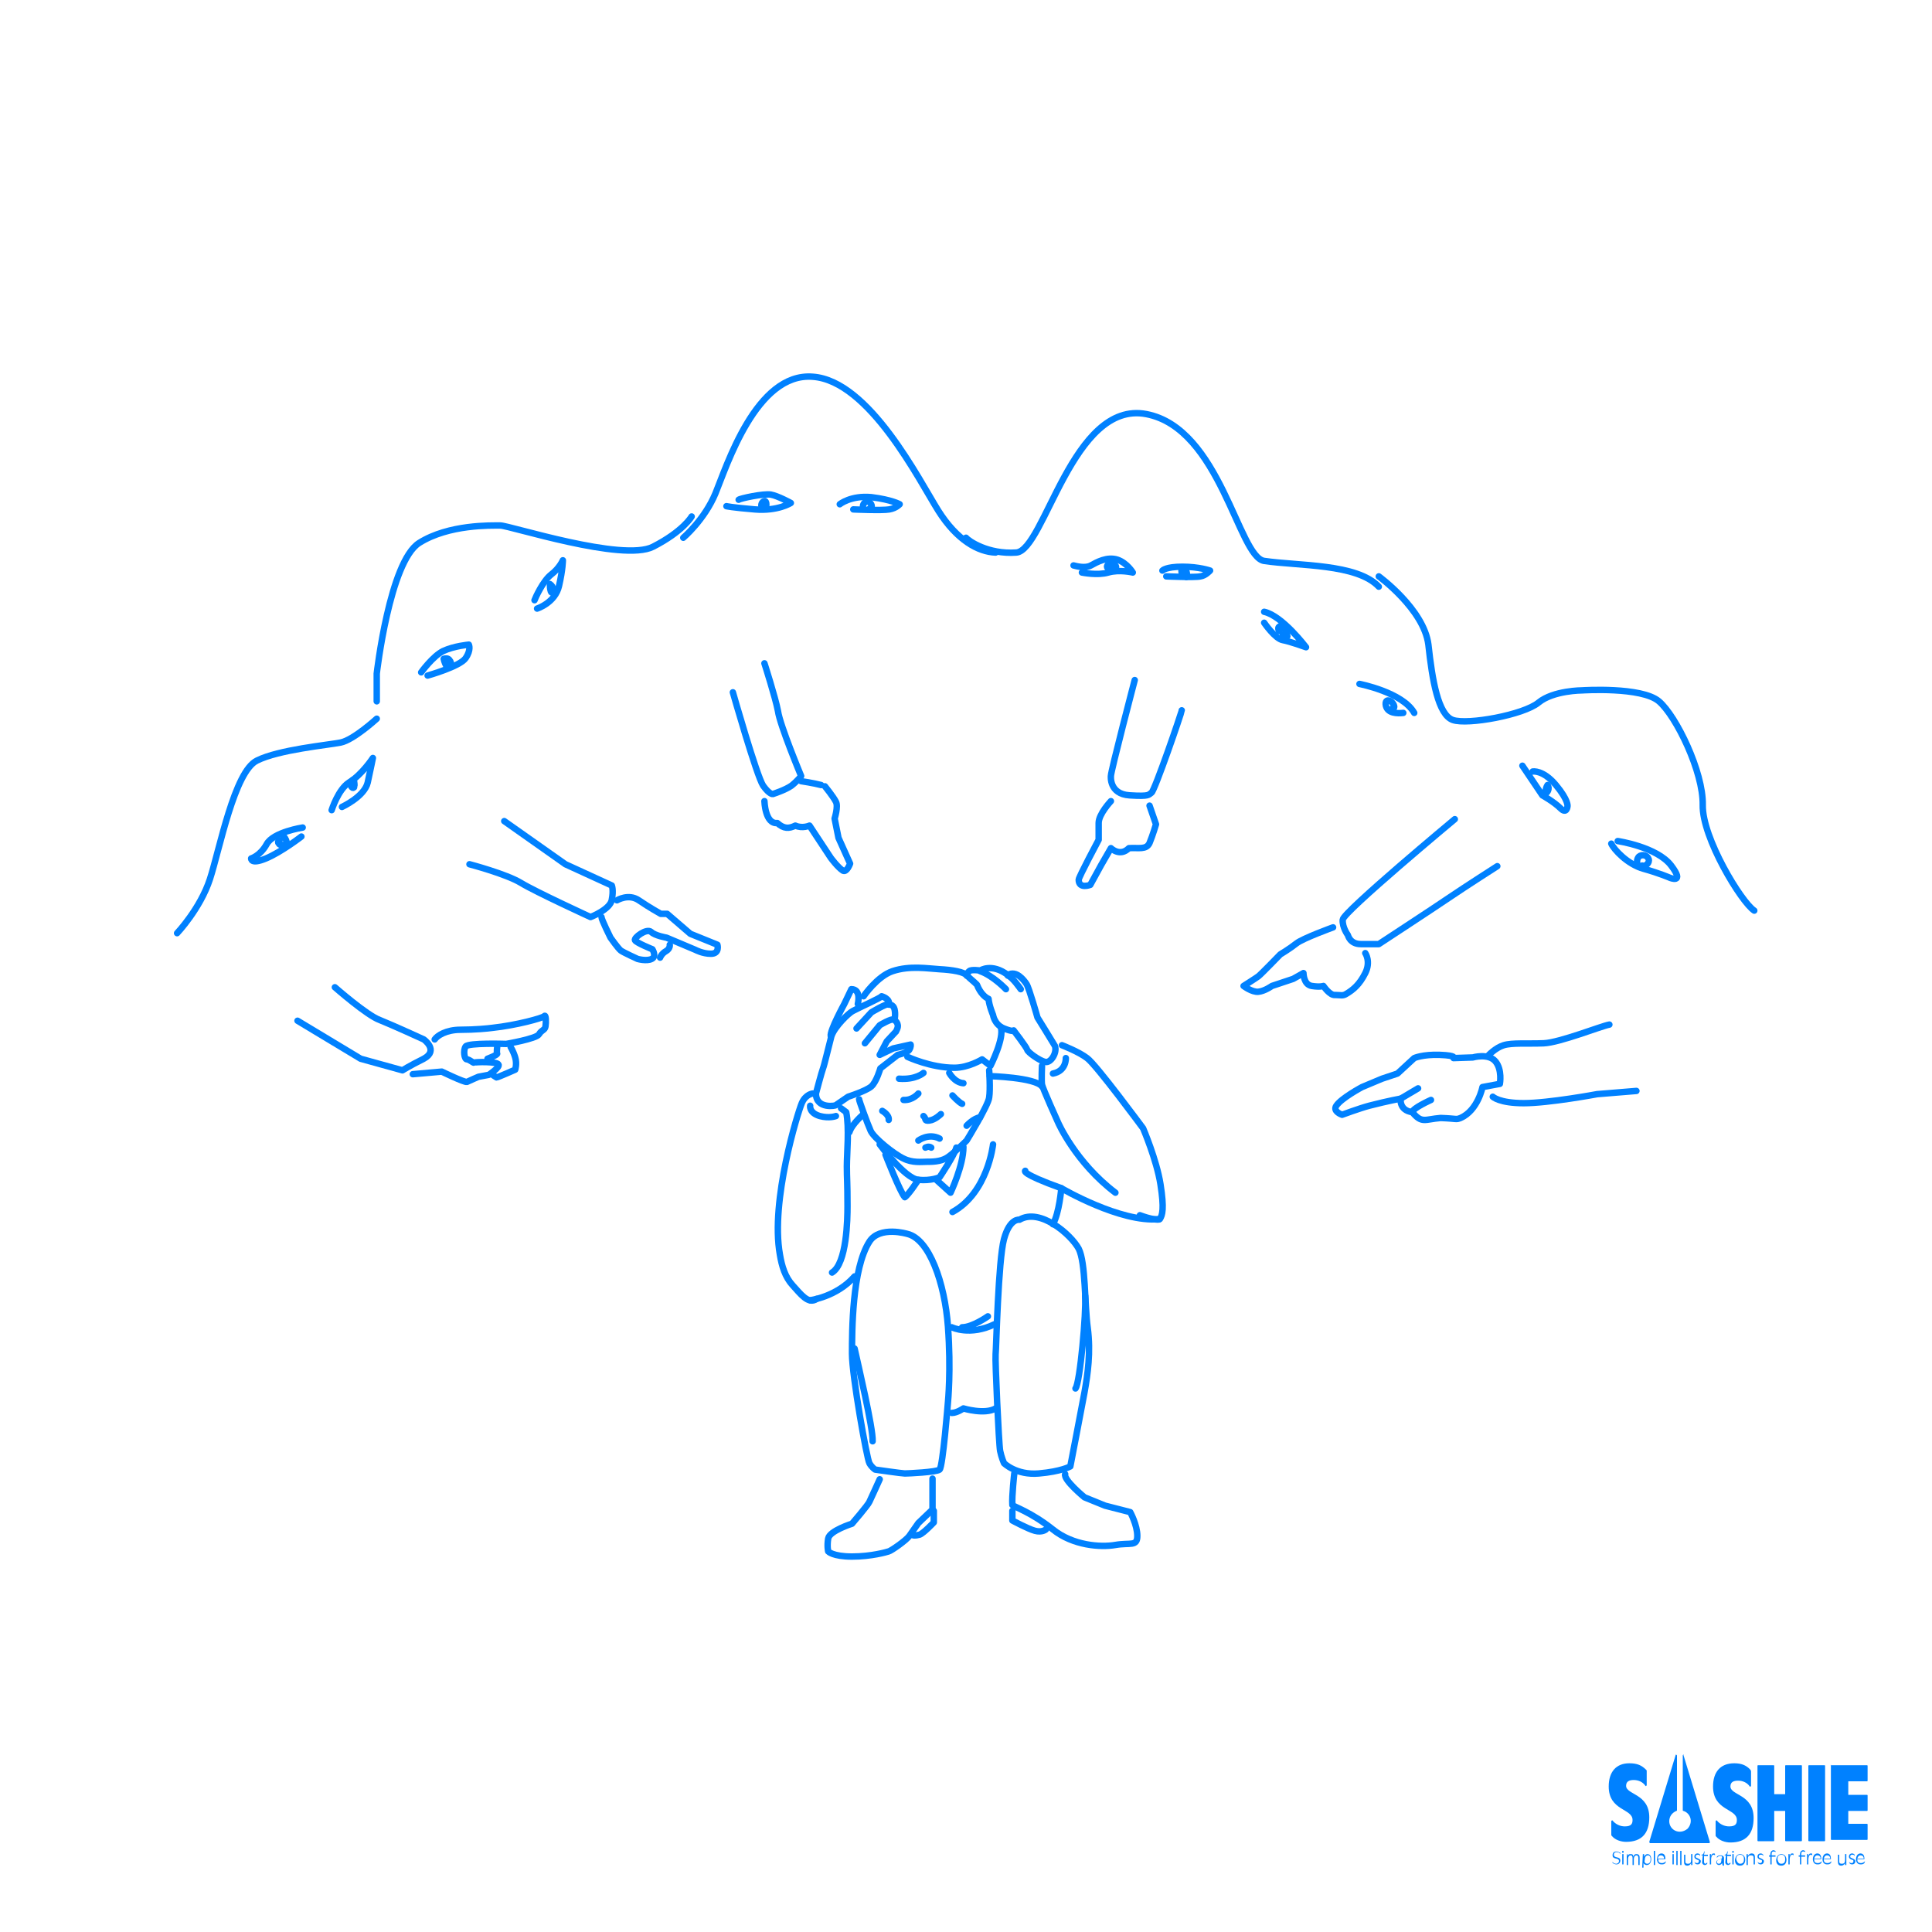 <?xml version="1.0" encoding="utf-8"?>
<!-- Generator: Adobe Illustrator 24.1.0, SVG Export Plug-In . SVG Version: 6.00 Build 0)  -->
<svg version="1.1" id="レイヤー_1" xmlns="http://www.w3.org/2000/svg" xmlns:xlink="http://www.w3.org/1999/xlink" x="0px"
	 y="0px" viewBox="0 0 300 300" style="enable-background:new 0 0 300 300;" xml:space="preserve">
<style type="text/css">
	.st0{fill:#0081FF;}
	.st1{fill:none;stroke:#0081FF;stroke-linecap:round;stroke-linejoin:round;stroke-miterlimit:10;}
</style>
<g>
	<g>
		<path class="st0" d="M250.4,289.1c0.1,0.2,0.3,0.3,0.6,0.3c0.2,0,0.4-0.2,0.4-0.4c0-0.6-1-0.2-1-0.9c0-0.4,0.2-0.6,0.6-0.6
			c0.2,0,0.4,0.1,0.6,0.2v0.2c-0.1-0.2-0.3-0.3-0.6-0.3c-0.2,0-0.4,0.1-0.4,0.4c0,0.6,1,0.2,1,0.9c0,0.4-0.3,0.6-0.6,0.6
			c-0.2,0-0.4-0.1-0.6-0.2V289.1z"/>
		<path class="st0" d="M251.9,287.4h0.2v0.3h-0.2V287.4z M251.9,287.9h0.2v1.6h-0.2V287.9z"/>
		<path class="st0" d="M252.5,287.9h0.2v0.3l0,0c0.1-0.2,0.2-0.3,0.5-0.3s0.4,0.1,0.4,0.4l0,0c0.1-0.2,0.2-0.4,0.5-0.4
			c0.5,0,0.5,0.4,0.5,0.6v1.1h-0.2v-1c0-0.2,0-0.5-0.3-0.5c-0.2,0-0.4,0.2-0.4,0.6v0.9h-0.2v-1c0-0.2,0-0.5-0.3-0.5
			c-0.2,0-0.4,0.2-0.4,0.6v0.9h-0.2v-1.7H252.5z"/>
		<path class="st0" d="M255.1,287.9h0.2v0.4l0,0c0.1-0.2,0.3-0.4,0.5-0.4s0.6,0.1,0.6,0.8c0,0.4-0.2,0.9-0.7,0.9
			c-0.2,0-0.4-0.1-0.5-0.3l0,0v0.7H255L255.1,287.9L255.1,287.9z M255.8,289.4c0.4,0,0.5-0.4,0.5-0.7s-0.1-0.6-0.4-0.6
			c-0.4,0-0.5,0.4-0.5,0.7C255.3,289.1,255.4,289.4,255.8,289.4z"/>
		<path class="st0" d="M256.8,287.4h0.2v2.2h-0.2V287.4z"/>
		<path class="st0" d="M258.6,289.3c-0.2,0.2-0.4,0.2-0.6,0.2c-0.5,0-0.7-0.4-0.7-0.8s0.2-0.9,0.7-0.9c0.2,0,0.6,0.1,0.6,0.8v0.1
			h-1.1c0,0.4,0.1,0.6,0.6,0.6c0.2,0,0.4-0.1,0.6-0.3L258.6,289.3L258.6,289.3z M258.4,288.6c0-0.2-0.1-0.5-0.5-0.5
			c-0.3,0-0.4,0.2-0.5,0.5H258.4z"/>
		<path class="st0" d="M259.7,287.4h0.2v0.3h-0.2V287.4z M259.7,287.9h0.2v1.6h-0.2V287.9z"/>
		<path class="st0" d="M260.3,287.4h0.2v2.2h-0.2V287.4z"/>
		<path class="st0" d="M260.9,287.4h0.2v2.2h-0.2V287.4z"/>
		<path class="st0" d="M262.8,289.6h-0.2v-0.3l0,0c-0.1,0.2-0.3,0.4-0.6,0.4c-0.5,0-0.5-0.4-0.5-0.7v-1h0.2v1c0,0.2,0,0.4,0.4,0.4
			s0.5-0.2,0.5-0.6v-0.9h0.2V289.6L262.8,289.6z"/>
		<path class="st0" d="M263.1,289.1c0.1,0.1,0.2,0.2,0.4,0.2s0.3-0.1,0.3-0.3c0-0.2-0.1-0.2-0.2-0.2l-0.2-0.1
			c-0.2-0.1-0.3-0.2-0.3-0.4c0-0.3,0.2-0.5,0.5-0.5c0.2,0,0.3,0.1,0.4,0.2v0.2c-0.1-0.2-0.2-0.2-0.4-0.2s-0.3,0.1-0.3,0.3
			c0,0.1,0.1,0.2,0.2,0.2l0.2,0.1c0.2,0.1,0.4,0.2,0.4,0.4c0,0.3-0.2,0.5-0.5,0.5c-0.2,0-0.4-0.1-0.4-0.2L263.1,289.1L263.1,289.1z"
			/>
		<path class="st0" d="M264.4,288.1h-0.2V288c0.3,0,0.4-0.3,0.4-0.5h0.1l-0.1,0.5h0.6v0.2h-0.6v0.9c0,0.2,0.1,0.3,0.2,0.3
			s0.2-0.1,0.3-0.2v0.2c-0.1,0.1-0.2,0.2-0.4,0.2c-0.2,0-0.4-0.2-0.4-0.4L264.4,288.1L264.4,288.1z"/>
		<path class="st0" d="M265.5,287.9h0.2v0.3l0,0c0.1-0.2,0.1-0.4,0.4-0.4c0.1,0,0.2,0,0.2,0.1v0.2c-0.1-0.1-0.2-0.1-0.2-0.1
			c-0.2,0-0.4,0.2-0.4,0.8v0.7h-0.2V287.9z"/>
		<path class="st0" d="M267.4,289.3L267.4,289.3c-0.1,0.2-0.3,0.3-0.5,0.3s-0.4-0.2-0.4-0.4c0-0.3,0.2-0.4,0.6-0.5
			c0.2-0.1,0.3-0.1,0.3-0.3c0-0.2-0.1-0.2-0.3-0.2c-0.2,0-0.4,0.1-0.5,0.3v-0.2l0,0c0.2-0.2,0.4-0.2,0.6-0.2s0.5,0.1,0.5,0.4v1.2
			h-0.2L267.4,289.3L267.4,289.3z M266.9,289.4c0.4,0,0.4-0.4,0.4-0.8l0,0c-0.1,0.2-0.7,0.1-0.7,0.5
			C266.6,289.3,266.7,289.4,266.9,289.4z"/>
		<path class="st0" d="M268,288.1h-0.2V288c0.3,0,0.4-0.3,0.4-0.5h0.1l-0.1,0.5h0.6v0.2h-0.6v0.9c0,0.2,0.1,0.3,0.2,0.3
			s0.2-0.1,0.3-0.2v0.2c-0.1,0.1-0.2,0.2-0.4,0.2c-0.2,0-0.4-0.2-0.4-0.4L268,288.1L268,288.1z"/>
		<path class="st0" d="M269,287.4h0.2v0.3H269V287.4z M269,287.9h0.2v1.6H269V287.9z"/>
		<path class="st0" d="M270.2,287.9c0.3,0,0.8,0.2,0.8,0.9c0,0.4-0.2,0.9-0.8,0.9s-0.8-0.4-0.8-0.9
			C269.5,288.1,269.9,287.9,270.2,287.9z M270.2,289.4c0.4,0,0.6-0.2,0.6-0.7c0-0.2,0-0.7-0.6-0.7c-0.5,0-0.6,0.4-0.6,0.7
			C269.7,289.1,269.9,289.4,270.2,289.4z"/>
		<path class="st0" d="M271.2,287.9h0.2v0.3l0,0c0.1-0.2,0.3-0.4,0.6-0.4c0.5,0,0.5,0.4,0.5,0.7v1h-0.2v-1c0-0.2,0-0.4-0.4-0.4
			s-0.5,0.2-0.5,0.6v0.9h-0.2V287.9z"/>
		<path class="st0" d="M272.9,289.1c0.1,0.1,0.2,0.2,0.4,0.2s0.3-0.1,0.3-0.3c0-0.2-0.1-0.2-0.2-0.2l-0.2-0.1
			c-0.2-0.1-0.3-0.2-0.3-0.4c0-0.3,0.2-0.5,0.5-0.5c0.2,0,0.3,0.1,0.4,0.2v0.2c-0.1-0.2-0.2-0.2-0.4-0.2c-0.2,0-0.3,0.1-0.3,0.3
			c0,0.1,0.1,0.2,0.2,0.2l0.2,0.1c0.2,0.1,0.4,0.2,0.4,0.4c0,0.3-0.2,0.5-0.5,0.5c-0.2,0-0.4-0.1-0.4-0.2L272.9,289.1L272.9,289.1z"
			/>
		<path class="st0" d="M274.9,288.3h-0.2v-0.2h0.2v-0.2c0-0.3,0.2-0.6,0.5-0.6c0.1,0,0.2,0.1,0.3,0.1v0.2c-0.1-0.1-0.2-0.1-0.3-0.1
			c-0.2,0-0.3,0.1-0.3,0.4v0.2h0.6v0.2h-0.6v1.2h-0.2V288.3z"/>
		<path class="st0" d="M276.6,287.9c0.3,0,0.8,0.2,0.8,0.9c0,0.4-0.2,0.9-0.8,0.9c-0.6,0-0.8-0.4-0.8-0.9
			C275.9,288.1,276.3,287.9,276.6,287.9z M276.6,289.4c0.4,0,0.6-0.2,0.6-0.7c0-0.2,0-0.7-0.6-0.7c-0.5,0-0.6,0.4-0.6,0.7
			C276.1,289.1,276.2,289.4,276.6,289.4z"/>
		<path class="st0" d="M277.7,287.9h0.2v0.3l0,0c0.1-0.2,0.1-0.4,0.4-0.4c0.1,0,0.2,0,0.2,0.1v0.2c-0.1-0.1-0.2-0.1-0.2-0.1
			c-0.2,0-0.4,0.2-0.4,0.8v0.7h-0.2V287.9z"/>
		<path class="st0" d="M279.5,288.3h-0.2v-0.2h0.2v-0.2c0-0.3,0.2-0.6,0.5-0.6c0.1,0,0.2,0.1,0.3,0.1v0.2c-0.1-0.1-0.2-0.1-0.3-0.1
			c-0.2,0-0.3,0.1-0.3,0.4v0.2h0.6v0.2h-0.6v1.2h-0.2V288.3z"/>
		<path class="st0" d="M280.6,287.9h0.2v0.3l0,0c0.1-0.2,0.1-0.4,0.4-0.4c0.1,0,0.2,0,0.2,0.1v0.2c-0.1-0.1-0.2-0.1-0.2-0.1
			c-0.2,0-0.4,0.2-0.4,0.8v0.7h-0.2V287.9z"/>
		<path class="st0" d="M282.8,289.3c-0.2,0.2-0.4,0.2-0.6,0.2c-0.5,0-0.7-0.4-0.7-0.8s0.2-0.9,0.7-0.9c0.2,0,0.6,0.1,0.6,0.8v0.1
			h-1.1c0,0.4,0.1,0.6,0.6,0.6c0.2,0,0.4-0.1,0.6-0.3L282.8,289.3L282.8,289.3z M282.7,288.6c0-0.2-0.1-0.5-0.5-0.5
			c-0.3,0-0.4,0.2-0.5,0.5H282.7z"/>
		<path class="st0" d="M284.3,289.3c-0.2,0.2-0.4,0.2-0.6,0.2c-0.5,0-0.7-0.4-0.7-0.8s0.2-0.9,0.7-0.9c0.2,0,0.6,0.1,0.6,0.8v0.1
			h-1.1c0,0.4,0.1,0.6,0.6,0.6c0.2,0,0.4-0.1,0.6-0.3L284.3,289.3L284.3,289.3z M284.2,288.6c0-0.2-0.1-0.5-0.5-0.5
			c-0.3,0-0.4,0.2-0.5,0.5H284.2z"/>
		<path class="st0" d="M286.7,289.6h-0.2v-0.3l0,0c-0.1,0.2-0.3,0.4-0.6,0.4c-0.5,0-0.5-0.4-0.5-0.7v-1h0.2v1c0,0.2,0,0.4,0.4,0.4
			s0.5-0.2,0.5-0.6v-0.9h0.2V289.6z"/>
		<path class="st0" d="M287.1,289.1c0.1,0.1,0.2,0.2,0.4,0.2s0.3-0.1,0.3-0.3c0-0.2-0.1-0.2-0.2-0.2l-0.2-0.1
			c-0.2-0.1-0.3-0.2-0.3-0.4c0-0.3,0.2-0.5,0.5-0.5c0.2,0,0.3,0.1,0.4,0.2v0.2c-0.1-0.2-0.2-0.2-0.4-0.2s-0.3,0.1-0.3,0.3
			c0,0.1,0.1,0.2,0.2,0.2l0.2,0.1c0.2,0.1,0.4,0.2,0.4,0.4c0,0.3-0.2,0.5-0.5,0.5c-0.2,0-0.4-0.1-0.4-0.2L287.1,289.1L287.1,289.1z"
			/>
		<path class="st0" d="M289.5,289.3c-0.2,0.2-0.4,0.2-0.6,0.2c-0.5,0-0.7-0.4-0.7-0.8s0.2-0.9,0.7-0.9c0.2,0,0.6,0.1,0.6,0.8v0.1
			h-1.1c0,0.4,0.1,0.6,0.6,0.6c0.2,0,0.4-0.1,0.6-0.3L289.5,289.3L289.5,289.3z M289.4,288.6c0-0.2-0.1-0.5-0.5-0.5
			c-0.3,0-0.4,0.2-0.5,0.5H289.4z"/>
	</g>
	<g>
		<path class="st0" d="M261.3,272.6v8.5c0,0.1,0.1,0.1,0.1,0.1c1,0.3,1.6,1.6,0.7,2.7c0,0,0,0-0.1,0.1c-1.3,1-2.8,0.1-2.8-1.2
			c0-0.7,0.4-1.3,1.1-1.6c0.1,0,0.1-0.1,0.1-0.1v-8.5c0-0.1-0.2-0.2-0.2-0.1l-4.1,13.5c0,0.1,0.1,0.2,0.1,0.2h9.2
			c0.1,0,0.1-0.1,0.1-0.2l-4.1-13.5C261.6,272.4,261.3,272.4,261.3,272.6z"/>
		<path class="st0" d="M250.2,282.8c0-0.1,0.2-0.2,0.2-0.1c0.5,0.6,1.2,0.9,1.9,0.9c1,0,1.2-0.4,1.2-1c0-1.8-3.7-1.4-3.7-5.2
			c0-2.2,1.1-3.6,3.2-3.6c1.2,0,1.9,0.3,2.6,1c0.1,0.1,0.1,0.1,0.1,0.2v2.2c0,0.1-0.2,0.2-0.2,0.1c-0.4-0.6-1.1-0.9-1.8-0.9
			s-1.2,0.2-1.2,0.9c0,1.4,3.6,1.2,3.6,4.9c0,2.5-1.2,3.8-3.6,3.8c-0.8,0-1.7-0.3-2.2-0.9c-0.1-0.1-0.1-0.1-0.1-0.2V282.8
			L250.2,282.8z"/>
		<path class="st0" d="M266.4,282.8c0-0.1,0.2-0.2,0.2-0.1c0.5,0.6,1.2,0.9,1.9,0.9c1,0,1.2-0.4,1.2-1c0-1.8-3.7-1.4-3.7-5.2
			c0-2.2,1.1-3.6,3.3-3.6c1.1,0,1.8,0.3,2.4,0.9c0.1,0.1,0.2,0.2,0.2,0.4v2.2c0,0.1-0.2,0.2-0.2,0.1c-0.4-0.6-1.1-0.9-1.8-0.9
			c-0.7,0-1.2,0.2-1.2,0.9c0,1.4,3.6,1.2,3.6,4.9c0,2.5-1.2,3.8-3.6,3.8c-0.8,0-1.7-0.3-2.2-0.9c-0.1-0.1-0.1-0.1-0.1-0.2
			L266.4,282.8z"/>
		<path class="st0" d="M273,274.1h2.4c0.1,0,0.1,0.1,0.1,0.1v4.4h1.7v-4.4c0-0.1,0.1-0.1,0.1-0.1h2.4c0.1,0,0.1,0.1,0.1,0.1v11.6
			c0,0.1-0.1,0.1-0.1,0.1h-2.4c-0.1,0-0.1-0.1-0.1-0.1v-4.6h-1.7v4.6c0,0.1-0.1,0.1-0.1,0.1H273c-0.1,0-0.1-0.1-0.1-0.1v-11.6
			C272.9,274.2,272.9,274.1,273,274.1z"/>
		<path class="st0" d="M280.9,274.1h2.4c0.1,0,0.1,0.1,0.1,0.1v11.6c0,0.1-0.1,0.1-0.1,0.1h-2.4c-0.1,0-0.1-0.1-0.1-0.1v-11.6
			C280.8,274.2,280.8,274.1,280.9,274.1z"/>
		<path class="st0" d="M284.4,274.1h5.5c0.1,0,0.1,0.1,0.1,0.1v2.3c0,0.1-0.1,0.1-0.1,0.1H287v2.1h2.9c0.1,0,0.1,0.1,0.1,0.1v2.3
			c0,0.1-0.1,0.1-0.1,0.1H287v2h2.9c0.1,0,0.1,0.1,0.1,0.1v2.3c0,0.1-0.1,0.1-0.1,0.1h-5.5c-0.1,0-0.1-0.1-0.1-0.1V274
			C284.2,274.2,284.3,274.1,284.4,274.1z"/>
	</g>
</g>
<g>
	<path class="st1" d="M27.5,144.9c0,0,3.6-3.8,5.1-8.4c1.5-4.6,3.8-16.7,7.3-18.4c3.4-1.7,11-2.4,13-2.8s5.6-3.7,5.6-3.7"/>
	<path class="st1" d="M58.5,108.9c0-0.4,0-4.3,0-4.3s2-17.4,6.6-20.3s11.2-2.7,12.6-2.7c1.4,0,19,5.7,23.7,3.3s6-4.7,6-4.7"/>
	<path class="st1" d="M106.1,83.5c0,0,3.3-2.8,5-6.9c1.7-4.1,6.3-18.8,15.1-18.1c8.8,0.6,16.6,16.2,19.5,20.8
		c2.9,4.6,6.2,6.4,8.9,6.5"/>
	<path class="st1" d="M150,83.5c0.4,0.5,3.4,2.6,7.8,2.3s8.7-23.7,20.2-21.5c11.5,2.2,14.3,22.2,18.3,22.8c5.4,0.8,14.4,0.4,17.8,4"
		/>
	<path class="st1" d="M214.1,89.5c0,0,7,5.1,7.7,10.6c0.6,5.5,1.5,10.9,3.8,11.7s11-0.8,13.3-2.7s6.8-1.9,6.8-1.9s9.2-0.6,11.9,1.7
		s6.9,11,6.8,16.1c-0.1,5.1,6,15.1,8,16.4"/>
	<path class="st1" d="M238,119.8c0,0,1.6-0.3,3.6,2.1c2,2.4,1.8,3.3,1.8,3.3s-0.1,1.3-1.1,0.3s-2.8-2-2.8-2l-3.1-4.6"/>
	<path class="st1" d="M251.2,130.6c0,0,6.1,0.9,8.3,3.8c2.2,2.9-0.2,1.9-0.2,1.9s-1.6-0.7-4.1-1.4c-2.5-0.7-4.6-3-5-3.9"/>
	<path class="st1" d="M196.3,96.7c0,0,1.7,2.5,2.9,2.7c1.1,0.2,3.6,1.1,3.6,1.1s-3.7-4.9-6.5-5.5"/>
	<path class="st1" d="M211.1,106.2c0,0,6.7,1.3,8.5,4.5"/>
	<path class="st1" d="M216.2,110c0.1,0.1,0.3-0.1,0.3-0.2c0-0.9-1.6-1.7-1.3-0.2c0.3,1.2,1.8,1.2,2.7,1.1"/>
	<path class="st1" d="M166.7,87.8c0.4,0.1,1.8,0.5,2.7,0s2.5-1.4,4.1-0.9c1.5,0.5,2.4,2,2.4,2s-2.1-0.5-3.8,0c-1.7,0.5-4.1,0-4.1,0"
		/>
	<path class="st1" d="M180.5,88.6c0,0,0.5-0.6,3.1-0.6s4.3,0.6,4.3,0.6s-0.7,0.8-1.5,0.9c-0.8,0.2-5.3,0-5.3,0"/>
	<path class="st1" d="M112.8,78.6c0,0,0.8,0.2,4.4,0.5c3.6,0.3,5.6-1,5.6-1s-2-1.1-3.1-1.3c-1.1-0.2-4.8,0.6-5,0.8"/>
	<path class="st1" d="M130.4,78.3c0,0,1.7-1.4,4.9-1.1c3.2,0.4,4.4,1.1,4.4,1.1s-0.5,0.6-1.6,0.8c-1.1,0.2-5.6,0-5.6,0"/>
	<path class="st1" d="M65.4,104.4c0,0,1.8-2.5,3.4-3.3c1.7-0.8,4-1,4-1s0.4,0.8-0.5,2.1c-0.9,1.3-5.9,2.7-5.9,2.7"/>
	<path class="st1" d="M83,93.2c0.1-0.3,1.3-3,2.6-4c1.3-1,1.8-2.2,1.8-2.2s0,1.4-0.6,4s-3.4,3.5-3.4,3.5"/>
	<path class="st1" d="M69.5,103.7c-0.3-0.4-0.5-0.9-0.6-1.4c0.3-0.1,0.7-0.1,0.9,0.2c0.2,0.2,0.3,0.6,0.2,0.9"/>
	<path class="st1" d="M85.8,92c-0.2,0.1-0.3-0.2-0.3-0.3c-0.1-0.3-0.1-0.6-0.1-1c0.3,0.2,0.5,0.5,0.5,0.9"/>
	<path class="st1" d="M118.3,78.8c-0.2-0.4,0-0.9,0.4-1c0,0,0.1,0,0.1,0c0,0,0.1,0.1,0.1,0.1c0.1,0.2,0.1,0.3,0.1,0.5
		c0,0.2-0.1,0.4-0.3,0.4"/>
	<path class="st1" d="M134,78.6c0-0.4,0.4-0.8,0.8-0.7s0.7,0.6,0.5,1c-0.1,0-0.1,0-0.2,0"/>
	<path class="st1" d="M172.7,88.3c-0.2,0-0.3,0-0.5,0s-0.3-0.2-0.3-0.3c0-0.3,0.3-0.5,0.6-0.5c0.3,0,0.6,0.1,0.7,0.3
		c0.2,0.2,0.1,0.6-0.2,0.7"/>
	<path class="st1" d="M183.6,89.3c-0.1-0.3-0.2-0.6-0.1-0.8c0-0.1,0-0.1,0.1-0.2c0.1-0.1,0.3,0,0.4,0.1c0.3,0.3,0.4,0.8,0.2,1.2"/>
	<path class="st1" d="M240,123c0-0.4,0.1-0.8,0.3-1.1c0.4,0.5,0,1.4-0.6,1.4"/>
	<path class="st1" d="M254.5,134.6c-0.4-0.4-0.4-1.2,0-1.6c0.5-0.4,1.3-0.2,1.5,0.4c0.2,0.6-0.5,1.2-1,1"/>
	<path class="st1" d="M47,128.5c0,0-4.6,0.7-5.6,2.6c-1,1.8-2.4,2.2-2.4,2.2s-0.1,1,2.3,0c2.4-1,5.5-3.4,5.5-3.4"/>
	<path class="st1" d="M51.5,125.8c0,0,1-3.2,2.7-4.3c2-1.2,3.7-3.8,3.7-3.8s-0.3,1.5-0.8,3.8c-0.5,2.2-4,3.8-4,3.8"/>
	<path class="st1" d="M54.8,121.1c-0.3,0.2-0.3,0.5-0.3,0.8c0,0.1,0,0.2,0.1,0.3s0.2,0.2,0.3,0.1c0.1,0,0.1-0.1,0.1-0.2
		c0.1-0.2,0-0.5,0-0.7"/>
	<path class="st1" d="M43.4,130.5c-0.2,0-0.3,0.3-0.1,0.5c0.1,0.2,0.3,0.2,0.5,0.2c0.1,0,0.2,0,0.4,0c0.1,0,0.2-0.1,0.3-0.2
		c0-0.1,0-0.2,0-0.3c-0.1-0.4-0.3-0.7-0.6-1"/>
	<path class="st1" d="M198.6,98c-0.1-0.2-0.1-0.4-0.1-0.5s0.2-0.3,0.4-0.3c0.1,0,0.1,0.1,0.2,0.1c0.4,0.4,0.7,0.9,0.8,1.5
		c-0.2,0-0.5,0-0.7-0.2"/>
	<g>
		<path class="st1" d="M113.8,107.5c0,0,3.7,13,4.7,14.5c1,1.4,1.5,1.3,1.5,1.3s1.9-0.6,2.9-1.3c1-0.8,1.5-1.5,1.5-1.5
			s-3.3-7.9-3.6-10.1c-0.4-2.1-2.1-7.4-2.1-7.4"/>
		<path class="st1" d="M118.7,124.4c0,0,0.1,3.6,2,3.4c1,0.9,1.8,0.9,2.8,0.4c1.1,0.5,2.2,0,2.2,0l3.3,5c0,0,1.1,1.5,1.9,2
			c0.6,0.3,1.1-1.1,1.1-1.1l-1.8-4l-0.6-3c0,0,0.6-1.9,0.2-2.6c-0.4-0.8-1.7-2.4-1.7-2.4"/>
		<path class="st1" d="M127.5,121.9c-1.1-0.3-3.1-0.6-3.1-0.6"/>
	</g>
	<g>
		<path class="st1" d="M176.2,105.6c0,0-3.7,14.1-3.7,14.9c0,0-0.3,2.8,2.9,3c3.2,0.2,2.9-0.1,3.4-0.4c0.5-0.3,4.7-12.5,4.7-12.8"/>
		<path class="st1" d="M172.5,124.4c0,0-1.9,2-1.9,3.4s0,2.6,0,2.6s-3.1,5.8-3.1,6.2c0,1.5,1.8,0.8,1.8,0.8l1.7-3.1l1.5-2.6
			c0,0,1.4,1.4,2.8,0c1.5-0.1,2.7,0.3,3.2-0.8c0.5-1.2,1-2.9,1-2.9l-1-2.9"/>
	</g>
	<path class="st1" d="M225.9,127.2c0,0-17.3,14.4-17.4,15.6c-0.1,1.2,0.8,2.4,0.8,2.4s0.3,1.4,2,1.4s2.8,0,2.8,0s8.4-5.5,10.9-7.2
		c2.5-1.7,7.5-4.9,7.5-4.9"/>
	<path class="st1" d="M207,144c0,0-4.7,1.7-5.7,2.5s-2.5,1.7-2.5,1.7s-3,3.1-3.4,3.4s-2.3,1.5-2.3,1.5s1.3,1,2.3,0.9
		c1-0.1,2.1-0.9,2.1-0.9l3.3-1.1l1.6-0.9c0,0,0,1.8,1.3,2s1.8,0,1.8,0s1,1.5,1.8,1.4c0.9,0,1.2,0.2,1.8-0.2c1-0.6,2-1.4,2.9-3.2
		c0.9-1.8,0-3.1,0-3.1"/>
	<g>
		<path class="st1" d="M72.9,134.2c0,0,5.7,1.5,8,2.9s10.8,5.3,10.8,5.3s3.1-1.2,3.3-2.7c0.3-1.5,0-2.2,0-2.2l-7.2-3.3l-9.5-6.7"/>
		<path class="st1" d="M95.8,139.8c0,0,1.8-1.1,3.4,0c1.6,1.1,3.4,2.1,3.4,2.1h1l3.6,3.1l4.2,1.7c0,0,0.4,1.4-1,1.4
			c-1.3,0-2.4-0.6-2.4-0.6l-4.5-1.9c0,0-1.8-0.3-2.4-0.9c-0.7-0.6-2.7,0.9-2.5,1.3c0.2,0.4,2.7,1.4,2.7,1.4s0.7,1.1-0.1,1.5
			c-0.8,0.4-2.2,0-2.2,0s-2.2-1-2.6-1.3c-0.4-0.3-1.6-2-1.6-2s-1.4-2.8-1.4-3.2"/>
		<path class="st1" d="M104,146.7c0,0,0.1,0.6-0.6,1c-0.7,0.4-0.9,1-0.9,1"/>
	</g>
	<g>
		<path class="st1" d="M225.7,164.3c0,0,0.6-0.4-2.1-0.5s-4,0.5-4,0.5l-2.6,2.4l-2.4,0.8l-3.1,1.3c0,0-3.2,1.7-4,2.9
			c-0.6,0.9,0.9,1.4,0.9,1.4s2.7-1,4.2-1.4c3.1-0.8,4.9-1.1,4.9-1.1s-0.3,1.8,1.8,2.1c1.5,1.8,1.9,1.1,4.4,0.9
			c2.7,0.1,2.3,0.3,3.1,0c2.7-1.2,3.4-4.8,3.4-4.8l2.7-0.5c0,0,0.4-2.2-0.7-3.5c-1.1-1.3-3.5-0.6-3.5-0.6L225.7,164.3z"/>
		<path class="st1" d="M249.9,159.1c-1.2,0.2-7.7,2.8-10.2,2.9c-2.5,0.1-4.9-0.1-6.2,0.3s-2.4,1.6-2.4,1.6"/>
		<path class="st1" d="M231.8,170.3c0,0,1,1,4.8,1c3.9,0,11.4-1.4,11.4-1.4l6.1-0.5"/>
		<path class="st1" d="M222.2,170.8c0,0-2.9,1.3-2.9,1.9"/>
		<line class="st1" x1="220.2" y1="169" x2="217.5" y2="170.6"/>
	</g>
	<g>
		<g>
			<path class="st1" d="M52,153.3c0,0,5,4.4,7,5.1c2,0.8,6.8,3,6.8,3s2.4,1.7,0,3c-2.4,1.2-3.3,1.8-3.3,1.8l-6.5-1.8l-9.8-5.9"/>
			<path class="st1" d="M67.5,161.4c0.4-0.6,1.8-1.5,4-1.5c2.2,0,4.3-0.2,5-0.3c3.7-0.4,7.7-1.5,8-1.8c0.3-0.4,0.3,1,0.2,1.6
				c-0.1,0.6-0.6,0.5-1,1.2c-0.4,0.7-5.1,1.5-5.1,1.5s-5.9-0.2-6.3,0.4c-0.4,0.6-0.2,2,0.2,2c0.4,0,1,0.6,1.1,0.5
				c0.2-0.1,3.6-0.2,3.8,0.3c0.3,0.4-1.5,1.6-1.5,1.6l-1.6,0.3c0,0-1.4,0.6-1.8,0.8c-0.4,0.1-3.9-1.6-3.9-1.6l-4.5,0.4"/>
		</g>
		<path class="st1" d="M79.3,162.6c0,0,0.4,0.6,0.7,1.6s0,1.9,0,1.9s-2.7,1.2-2.9,1.2c-0.2-0.1-0.6-0.4-0.6-0.4"/>
		<path class="st1" d="M77.2,162.6c0,0-0.1,0.8,0,1c0.1,0.2-1.5,0.8-1.5,0.8"/>
	</g>
	<g>
		<path class="st1" d="M130.6,172.1l0.8,0.6c0.5,2.4,0.1,6.4,0.1,8.4c0,2,0.1,2.3,0.1,6.2c0,2-0.1,8.9-2.4,10.3"/>
		<path class="st1" d="M126.2,169.8c0,0-1.1,0.1-1.7,1.5s-4.9,15.2-3.4,23.5c0.3,1.8,0.8,3.5,2,4.8s2.4,3,3.7,2.1"/>
		<path class="st1" d="M133.4,170.7c0,0.2,1.3,3.8,1.8,4.9c0.5,1.1,3.6,3.6,5.1,4.3c1.4,0.7,2.8,0.5,3.6,0.5c0.8,0,2.1,0,3.1-0.6
			s3.1-2.7,3.1-2.7s3.4-5.5,3.5-6.7c0.2-1.3,0-4.2,0-4.2"/>
		<path class="st1" d="M134.1,154.7c0,0,2.1-3.1,4.5-3.9c2.7-0.9,5.5-0.4,7.3-0.3c1.9,0.1,3.9,0.4,4.2,1"/>
		<path class="st1" d="M163.8,162.4c-0.1-0.2-2.7-4.4-2.7-4.4s-1.3-4.6-1.7-5.2c-0.4-0.6-1.6-2.2-2.9-1.4c-2.5-1.9-4.3-0.7-4.3-0.7
			s-1.4-0.2-1.7,0.1c-0.8,0.7,0,0.9,1.2,2.1c0.5,1.3,1.3,2,1.8,2.2c0.1,1.1,0.7,2.5,0.7,2.5s0.2,1.5,1.7,2.1
			c1.5,0.6,1.5,0.3,1.5,0.3s2,2.6,2.1,3s1.9,1.7,2.8,1.9S164.2,163.4,163.8,162.4z"/>
		<path class="st1" d="M154.7,154.7"/>
		<path class="st1" d="M177,188.7c1.6,0.6,2.9,0.8,3.1,0.6c0.4-0.6,0.7-1.6,0.1-5.4c-0.6-3.8-2.7-8.7-2.7-8.7s-7.3-9.9-8.7-10.9
			c-1.3-1-3.9-2-3.9-2"/>
		<path class="st1" d="M161.8,165.5c0,0-0.1,2.3,0,2.9c0.1,0.6,2.5,5.9,2.5,5.9s2.7,6.2,8.9,10.9"/>
		<path class="st1" d="M156.2,153.6c0,0-2-2.1-4-2.8"/>
		<path class="st1" d="M158.5,153.6c0,0-1.3-1.9-2-2.1"/>
		<path class="st1" d="M126.7,169.8c0,0,0.9-3.4,1.1-3.9s0.9-3.5,1.3-5c0.5-1.5,2.7-3.6,3.3-3.9c1.1-0.6,4.3-2,4.5-2.3
			c0,0,1.4,0.4,1.1,1.3c0,0,0.7-0.1,0.9,0.7s0,1.7,0,1.7s0.8,0.5,0.4,1.4c-0.2,0.5-0.2,0.4-0.2,0.4l-1.4,1.5l-1.1,2.1l2.1-1l2.7-0.6
			c0,0,0.1,0.3-0.2,0.8c-0.3,0.5-1.8,0.8-1.8,0.8l-2.7,2.1c0,0-0.6,2.1-1.4,2.8c-0.8,0.7-3.6,1.6-3.6,1.6l-1.9,1.3
			C129.9,171.7,126.7,172.3,126.7,169.8z"/>
		<path class="st1" d="M133,159.7l2.3-2.5c0,0,2.3-1.4,2.8-1.3"/>
		<path class="st1" d="M134.3,162l2.3-2.8c0,0,1.8-1.1,2.3-0.9"/>
		<path class="st1" d="M140.9,164.1c0,0,3.6,1.7,7.3,1.7c2.2,0,4.3-1.3,4.3-1.3l1.3,1c0,0,2.2-4.3,1.6-6"/>
		<path class="st1" d="M142.6,169.8c0,0-0.9,1.1-2.3,1"/>
		<path class="st1" d="M147.9,170.1c0,0,1,1.1,1.5,1.3"/>
		<path class="st1" d="M143.4,173.3c0.5,0.4,0,0.8,0.9,0.7s1.8-1,1.8-1"/>
		<path class="st1" d="M142.6,177.1c0,0,1.6-1.2,3.3-0.3"/>
		<path class="st1" d="M137.5,179.3c0,0,2.3,5.9,3,6.6c0.6-0.4,2.1-2.7,2.1-2.7"/>
		<path class="st1" d="M145.5,183.3l2.1,1.9c0,0,2-4.2,2-7.1"/>
		<path class="st1" d="M136.6,177.7c0,0,3.9,5.3,6,5.5c2,0.2,3.3-0.4,3.3-0.4s2.3-3.4,2.6-4.6"/>
		<path class="st1" d="M140.9,191.6c0,0-4.3-1.3-5.9,1.2c-2.7,4.2-2.7,14-2.7,17.4c0,3.4,2.3,16.3,2.7,17s0.9,1,0.9,1
			s4.2,0.6,4.6,0.6c0.5,0,4.9-0.2,5.4-0.6s1.3-10.5,1.3-10.5s0.5-4.9,0-11.7C146.7,199.2,144.3,192.4,140.9,191.6z"/>
		<path class="st1" d="M158.3,189.4c0,0-1.5-0.3-2.4,3s-1.2,17-1.3,17.9c-0.1,0.9,0.5,14,0.7,15s0.6,1.9,0.6,1.9s1.9,1.9,5.4,1.6
			c3.5-0.3,4.9-1.1,4.9-1.1s1.7-8.8,2.2-11.5c0.5-2.8,1-6.2,0.5-10c-0.5-3.7-0.3-10.1-1.4-12.3C166.3,191.7,161.5,187.5,158.3,189.4
			z"/>
		<path class="st1" d="M153.7,167.1c0,0,7,0.2,8.1,1.6"/>
		<path class="st1" d="M136.6,229.7c0,0-1.4,3.1-1.6,3.5c-0.2,0.5-2.7,3.4-2.7,3.4s-3.5,1.1-3.7,2.3c-0.2,1.2,0,2,0,2
			s0.7,0.8,3.7,0.8s5.4-0.7,5.7-0.8c0.4-0.1,2.7-1.7,3.2-2.4c0.5-0.7,1.4-2,1.4-2l2.2-2.1v-1.8v-3"/>
		<path class="st1" d="M157.5,228.8c0,0-0.4,3.5-0.3,4.9c0.3,0.3,2.9,1.1,6.3,3.8c3.1,2.5,7.4,2.8,9.7,2.4s3.4,0.3,3.4-1.4
			s-1.1-3.7-1.1-3.7l-3.9-1l-3.2-1.3c0,0-3.3-2.7-3-3.6"/>
		<path class="st1" d="M157.2,234.6v1.5c0,0,2.4,1.3,3.5,1.6s1.7-0.2,1.7-0.2"/>
		<path class="st1" d="M145,234.6v1.8c0,0-1.6,1.7-2.2,1.9c-0.7,0.2-1,0.1-1,0.1"/>
		<path class="st1" d="M147.8,206.1c0,0,2.8,1.4,6.7-0.5"/>
		<path class="st1" d="M154.6,218.7c-1.7,1-5,0-5,0s-1,0.7-1.8,0.7"/>
		<path class="st1" d="M163.5,190.1c1-1.8,1.3-5.6,1.3-5.6s9.2,5.4,15.2,4.8"/>
		<path class="st1" d="M159.2,181.8c0,0-0.8,0.4,5.6,2.7"/>
		<path class="st1" d="M137,172.5c0,0,1.1,0.6,1,1.4"/>
		<path class="st1" d="M150.1,174.8c0,0,1.1-1.2,2.1-1.3"/>
		<path class="st1" d="M143.7,178.2c0,0,0.5-0.3,0.9,0"/>
		<path class="st1" d="M143.4,166.6c0,0-1.2,1.1-3.8,0.9"/>
		<path class="st1" d="M147.4,166.6c0,0,0.8,1.5,2.2,1.6"/>
		<path class="st1" d="M134.1,173c0,0-1.8,1.5-2.2,2.8"/>
		<path class="st1" d="M165.5,164.3c0,0,0.1,2-2,2.4"/>
		<path class="st1" d="M125.8,171.7c0,0-0.2,1.1,1.5,1.6c1.5,0.4,2.5,0,2.5,0"/>
		<path class="st1" d="M125.8,201.9c0,0,4.1-0.5,6.9-3.7"/>
		<path class="st1" d="M153.4,204.4c0,0-2.4,1.7-4,1.7"/>
		<path class="st1" d="M133.2,155.9c0,0,0.6-2.3-1-2.3l-1.1,2.3c0,0-2.3,4.2-2.1,5"/>
		<path class="st1" d="M135.5,223.8c0.1-2-2.3-12.1-2.8-14.4"/>
		<path class="st1" d="M167,215.6c0.7-0.8,1.7-11.9,1.5-14.4"/>
	</g>
	<path class="st1" d="M154.2,177.7c0,0-0.8,7.5-6.3,10.5"/>
</g>
</svg>
